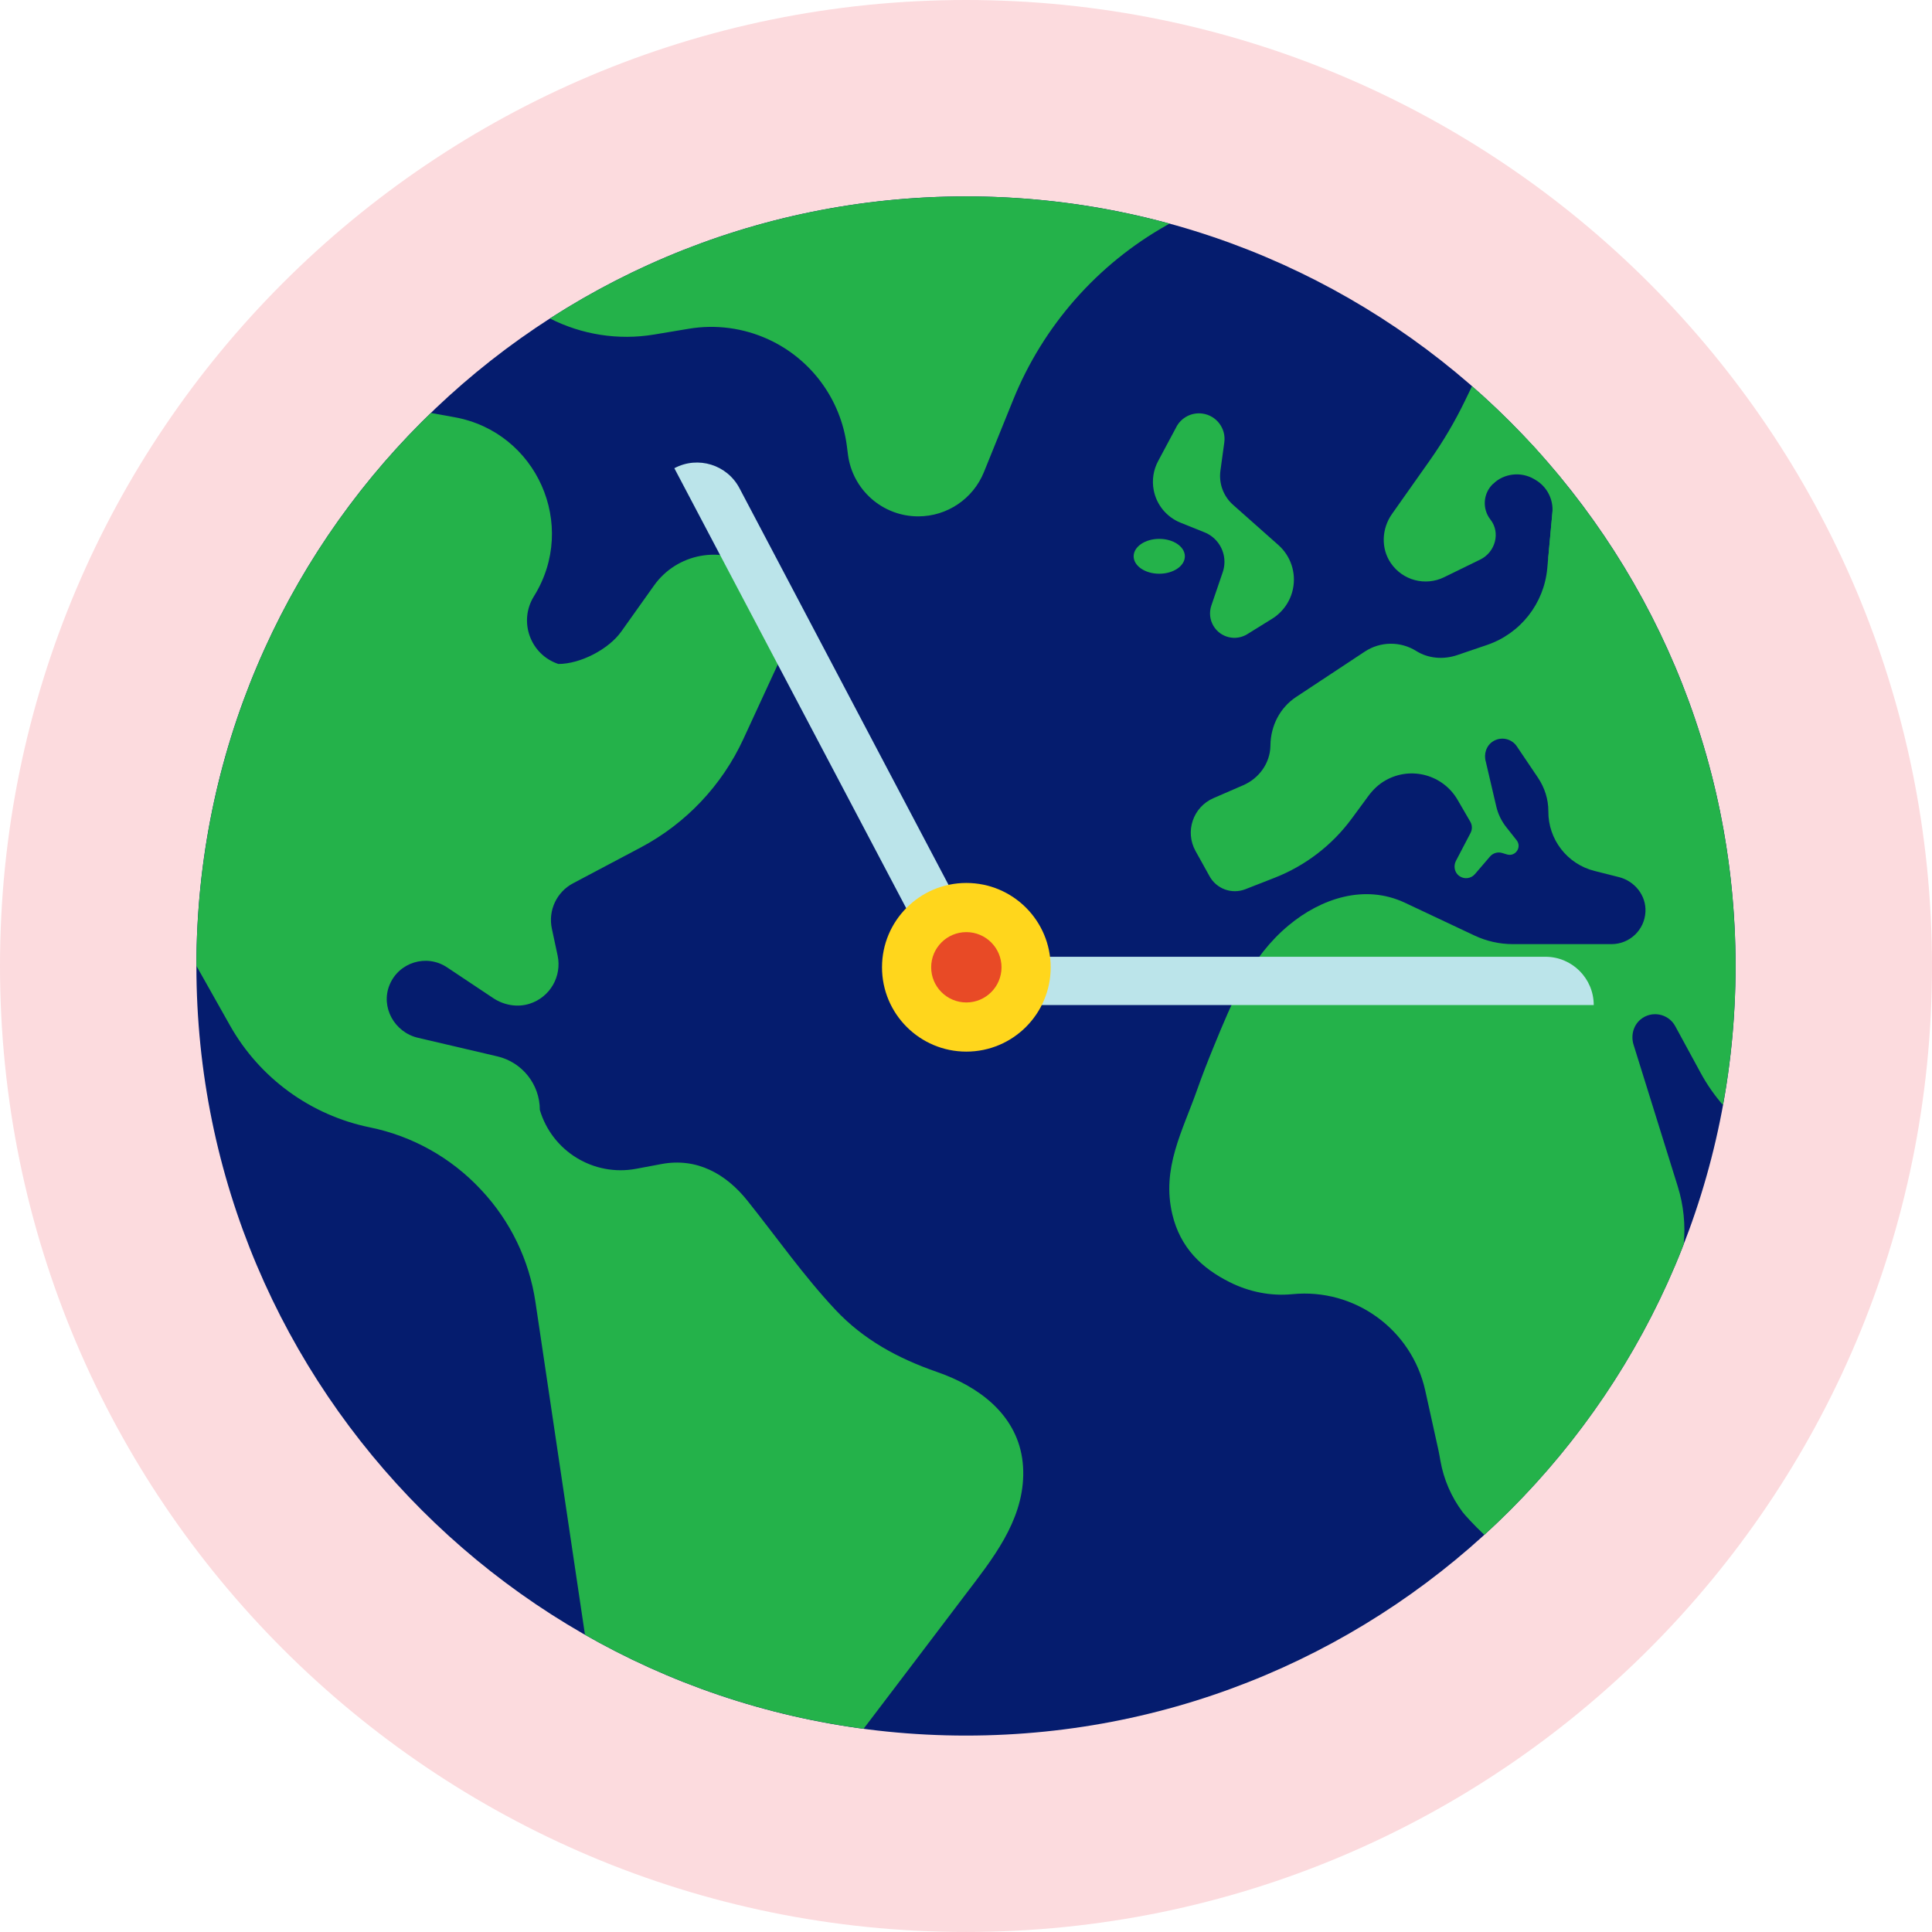 <svg width="232" height="232" viewBox="0 0 232 232" fill="none" xmlns="http://www.w3.org/2000/svg">
<g id="Livello_1" clip-path="url(#clip0_2061_2042)">
<path id="Vector" d="M115.999 231.998C180.063 231.998 231.998 180.063 231.998 115.999C231.998 51.934 180.063 0 115.999 0C51.934 0 0 51.934 0 115.999C0 180.063 51.934 231.998 115.999 231.998Z" fill="#FCDBDE"/>
<path id="Vector_2" d="M115.999 208.413C167.038 208.413 208.413 167.038 208.413 115.999C208.413 64.96 167.038 23.585 115.999 23.585C64.96 23.585 23.585 64.96 23.585 115.999C23.585 167.038 64.96 208.413 115.999 208.413Z" fill="#051C6E"/>
<path id="Vector_3" d="M116.001 23.585C97.593 23.585 80.444 28.969 66.038 38.244C69.861 40.186 74.237 40.89 78.549 40.172L82.717 39.477C85.958 38.935 89.288 39.382 92.275 40.755C97.41 43.116 100.967 47.954 101.694 53.561L101.826 54.591C102.376 58.833 105.988 62.007 110.264 62.007C113.731 62.007 116.85 59.904 118.152 56.691L121.663 48.017C125.262 39.125 131.779 31.721 140.142 27.023L140.439 26.856C132.653 24.727 124.46 23.583 115.997 23.583L116.001 23.585Z" fill="#24B24A"/>
<path id="Vector_4" d="M186.649 56.436C186.765 56.785 186.822 57.156 186.786 57.537L185.798 68.262C185.409 72.487 182.572 76.089 178.553 77.453L174.985 78.666C173.351 79.223 171.525 79.09 170.063 78.172C168.167 76.984 165.754 77.013 163.888 78.245L155.64 83.696C153.691 84.983 152.584 87.171 152.556 89.507C152.556 89.532 152.556 89.558 152.556 89.583C152.51 91.647 151.189 93.469 149.296 94.29L145.717 95.843C143.264 96.906 142.263 99.855 143.563 102.193L145.212 105.16C146.046 106.742 147.916 107.418 149.549 106.78L153.053 105.409C156.754 103.96 159.97 101.494 162.325 98.292L164.33 95.567C164.89 94.806 165.585 94.149 166.411 93.69C169.509 91.967 173.309 93.081 175.029 96.043L176.558 98.675C176.799 99.09 176.811 99.6 176.588 100.023L174.84 103.362C174.515 103.979 174.652 104.767 175.215 105.179C175.823 105.626 176.643 105.514 177.11 104.969L178.922 102.856C179.282 102.435 179.857 102.269 180.385 102.429L180.948 102.599L180.971 102.606C181.98 102.903 182.774 101.725 182.121 100.9L180.878 99.328C180.299 98.595 179.888 97.745 179.676 96.837L178.422 91.474C178.149 90.554 178.477 89.528 179.29 89.021C180.263 88.412 181.519 88.696 182.144 89.623L184.674 93.374C185.48 94.57 185.939 95.977 185.929 97.42C185.904 100.803 188.195 103.76 191.47 104.585L194.398 105.323C196.298 105.801 197.684 107.524 197.591 109.48C197.486 111.69 195.674 113.373 193.522 113.373H181.668C180.078 113.373 178.507 113.021 177.066 112.343C177.066 112.343 168.713 108.408 168.709 108.406C163.881 106.133 158.647 107.869 154.745 111.119C150.121 114.971 147.984 120.226 145.736 125.711C145.039 127.408 144.369 129.118 143.759 130.85C141.994 135.863 139.466 140.279 140.774 145.81C141.735 149.871 144.346 152.301 147.645 153.957C149.974 155.126 152.594 155.665 155.189 155.408C162.681 154.669 169.524 159.646 171.146 166.975L172.734 174.157C172.824 174.564 172.892 174.975 172.963 175.385C173.359 177.637 174.263 179.745 175.651 181.597C175.874 181.894 177.026 183.166 178.241 184.309C188.709 174.766 196.974 162.845 202.187 149.405C202.408 147.082 202.174 144.721 201.466 142.457L196.163 125.452C195.828 124.375 196.119 123.168 196.978 122.44C198.305 121.315 200.333 121.69 201.167 123.223L204.247 128.887C204.992 130.258 205.889 131.532 206.902 132.703C207.892 127.286 208.411 121.705 208.411 116.001C208.411 93.305 200.224 72.523 186.647 56.436H186.649Z" fill="#24B24A"/>
<path id="Vector_5" d="M173.416 69.311L177.761 67.188C179.56 66.309 180.215 63.967 178.979 62.394C177.953 61.09 178.096 59.222 179.301 58.089L182.174 55.389C182.909 54.698 183.966 54.405 184.924 54.717C185.059 54.761 185.183 54.818 185.308 54.879C182.645 51.863 179.794 49.022 176.763 46.376L175.952 48.057C174.735 50.58 173.309 53 171.693 55.29L167.154 61.72C165.92 63.468 165.802 65.827 167.001 67.599C168.426 69.707 171.165 70.415 173.416 69.313V69.311Z" fill="#24B24A"/>
<path id="Vector_6" d="M139.207 68.896C140.905 68.896 142.282 67.959 142.282 66.802C142.282 65.646 140.905 64.709 139.207 64.709C137.509 64.709 136.132 65.646 136.132 66.802C136.132 67.959 137.509 68.896 139.207 68.896Z" fill="#24B24A"/>
<path id="Vector_7" d="M141.267 51.261L139.07 55.37C138.499 56.436 138.312 57.666 138.54 58.853C138.876 60.621 140.09 62.093 141.758 62.765L144.639 63.923C145.854 64.412 146.735 65.49 146.973 66.779C147.091 67.421 147.042 68.083 146.832 68.702L145.46 72.723C145.185 73.532 145.277 74.423 145.713 75.158C146.549 76.569 148.38 77.017 149.774 76.154L152.754 74.307C154.045 73.506 154.953 72.211 155.261 70.724C155.665 68.78 154.997 66.766 153.51 65.448L148.068 60.621C146.912 59.595 146.343 58.059 146.551 56.528L147.017 53.125C147.247 51.452 146.082 49.908 144.412 49.666C143.131 49.481 141.874 50.119 141.263 51.259L141.267 51.261Z" fill="#24B24A"/>
<path id="Vector_8" d="M184.202 57.52L184.362 57.613C185.761 58.42 186.561 59.968 186.413 61.575L185.862 67.573L187.582 57.56V57.556C186.222 55.89 184.802 54.275 183.33 52.708L179.998 52.356L179.301 58.087C180.63 56.838 182.622 56.606 184.202 57.518V57.52Z" fill="#24B24A"/>
<path id="Vector_9" d="M114.384 165.484C113.771 165.21 113.139 164.964 112.498 164.741C107.861 163.134 103.701 160.888 100.32 157.283C96.479 153.182 93.256 148.567 89.756 144.186C87.18 140.962 83.684 138.984 79.425 139.782L76.394 140.351C71.297 141.307 66.303 138.257 64.825 133.287C64.825 130.216 62.71 127.551 59.721 126.852L50.187 124.62C47.379 123.962 45.692 120.963 46.77 118.291C47.872 115.563 51.214 114.516 53.681 116.161L59.214 119.849C60.503 120.708 62.118 121.001 63.595 120.532C66.069 119.742 67.491 117.225 66.96 114.742L66.269 111.517C65.802 109.339 66.84 107.115 68.808 106.072L76.927 101.774C82.357 98.899 86.693 94.32 89.267 88.74L93.623 79.303C95.461 75.318 94.238 70.499 90.579 68.077C86.605 65.444 81.28 66.451 78.532 70.316L74.608 75.834C73.083 77.978 69.684 79.732 67.051 79.732C63.673 78.606 62.236 74.618 64.119 71.596C69.429 63.074 64.462 51.882 54.58 50.1L51.745 49.588C47.95 53.262 44.468 57.255 41.347 61.526C41.343 61.533 41.338 61.539 41.332 61.545C40.894 62.145 40.462 62.75 40.039 63.361C40.028 63.376 40.018 63.392 40.005 63.407C39.588 64.007 39.18 64.614 38.775 65.227C38.758 65.252 38.742 65.28 38.722 65.305C38.327 65.907 37.939 66.514 37.558 67.125C37.535 67.16 37.514 67.196 37.49 67.234C37.115 67.837 36.749 68.441 36.387 69.052C36.359 69.098 36.332 69.147 36.303 69.193C35.949 69.793 35.601 70.4 35.262 71.008C35.23 71.065 35.197 71.124 35.165 71.181C34.83 71.781 34.504 72.388 34.184 72.997C34.148 73.064 34.112 73.129 34.078 73.197C33.764 73.797 33.455 74.404 33.154 75.012C33.116 75.088 33.078 75.166 33.04 75.242C32.743 75.842 32.455 76.449 32.172 77.057C32.132 77.144 32.092 77.228 32.052 77.314C31.774 77.915 31.505 78.521 31.239 79.13C31.197 79.225 31.155 79.32 31.115 79.414C30.856 80.017 30.603 80.621 30.357 81.23C30.315 81.333 30.272 81.436 30.23 81.539C29.988 82.142 29.752 82.748 29.523 83.357C29.48 83.467 29.438 83.576 29.398 83.686C29.173 84.29 28.954 84.899 28.741 85.51C28.701 85.626 28.659 85.741 28.619 85.859C28.411 86.466 28.208 87.077 28.01 87.689C27.97 87.812 27.93 87.932 27.892 88.054C27.699 88.665 27.513 89.28 27.332 89.897C27.296 90.021 27.256 90.145 27.221 90.272C27.041 90.889 26.871 91.51 26.704 92.134C26.671 92.26 26.635 92.384 26.603 92.511C26.439 93.136 26.283 93.764 26.134 94.394C26.104 94.52 26.071 94.644 26.041 94.771C25.892 95.409 25.75 96.049 25.613 96.691C25.588 96.811 25.561 96.929 25.536 97.047C25.399 97.7 25.272 98.355 25.15 99.015C25.129 99.126 25.106 99.236 25.087 99.347C24.965 100.021 24.851 100.7 24.744 101.378C24.729 101.472 24.712 101.567 24.697 101.664C24.588 102.372 24.487 103.082 24.392 103.791C24.384 103.861 24.373 103.928 24.363 103.998C24.264 104.754 24.175 105.512 24.097 106.275C24.095 106.3 24.091 106.325 24.089 106.35C23.76 109.518 23.592 112.734 23.59 115.991L27.614 123.135C31.178 129.462 37.313 133.929 44.428 135.38C49.529 136.421 54.178 139.026 57.729 142.832L57.834 142.944C61.297 146.65 63.55 151.322 64.296 156.339L70.244 196.302C70.263 196.313 70.282 196.325 70.301 196.336C80.398 202.092 91.685 205.999 103.703 207.595C105.586 205.114 107.469 202.633 109.354 200.154C111.546 197.267 113.729 194.373 115.923 191.489C119.156 187.241 122.762 182.77 122.874 177.159C122.989 171.371 119.196 167.626 114.386 165.482L114.384 165.484Z" fill="#24B24A"/>
<path id="Vector_10" d="M80.977 56.226L81.012 56.207C83.824 54.725 87.311 55.804 88.794 58.617L116.698 111.564L111.566 114.269L80.977 56.226Z" fill="#BBE4EA"/>
<path id="Vector_11" d="M191.38 120.692H115.485V114.891H185.579C188.781 114.891 191.38 117.49 191.38 120.692Z" fill="#BBE4EA"/>
<path id="Vector_12" d="M116.041 126.281C121.634 126.281 126.168 121.748 126.168 116.155C126.168 110.562 121.634 106.028 116.041 106.028C110.448 106.028 105.914 110.562 105.914 116.155C105.914 121.748 110.448 126.281 116.041 126.281Z" fill="#FFD61C"/>
<path id="Vector_13" d="M116.041 120.378C118.373 120.378 120.264 118.487 120.264 116.155C120.264 113.823 118.373 111.932 116.041 111.932C113.709 111.932 111.818 113.823 111.818 116.155C111.818 118.487 113.709 120.378 116.041 120.378Z" fill="#E84A26"/>
</g>
<defs>
<clipPath id="clip0_2061_2042">
<rect width="232" height="232" fill="white"/>
</clipPath>
</defs>
</svg>
